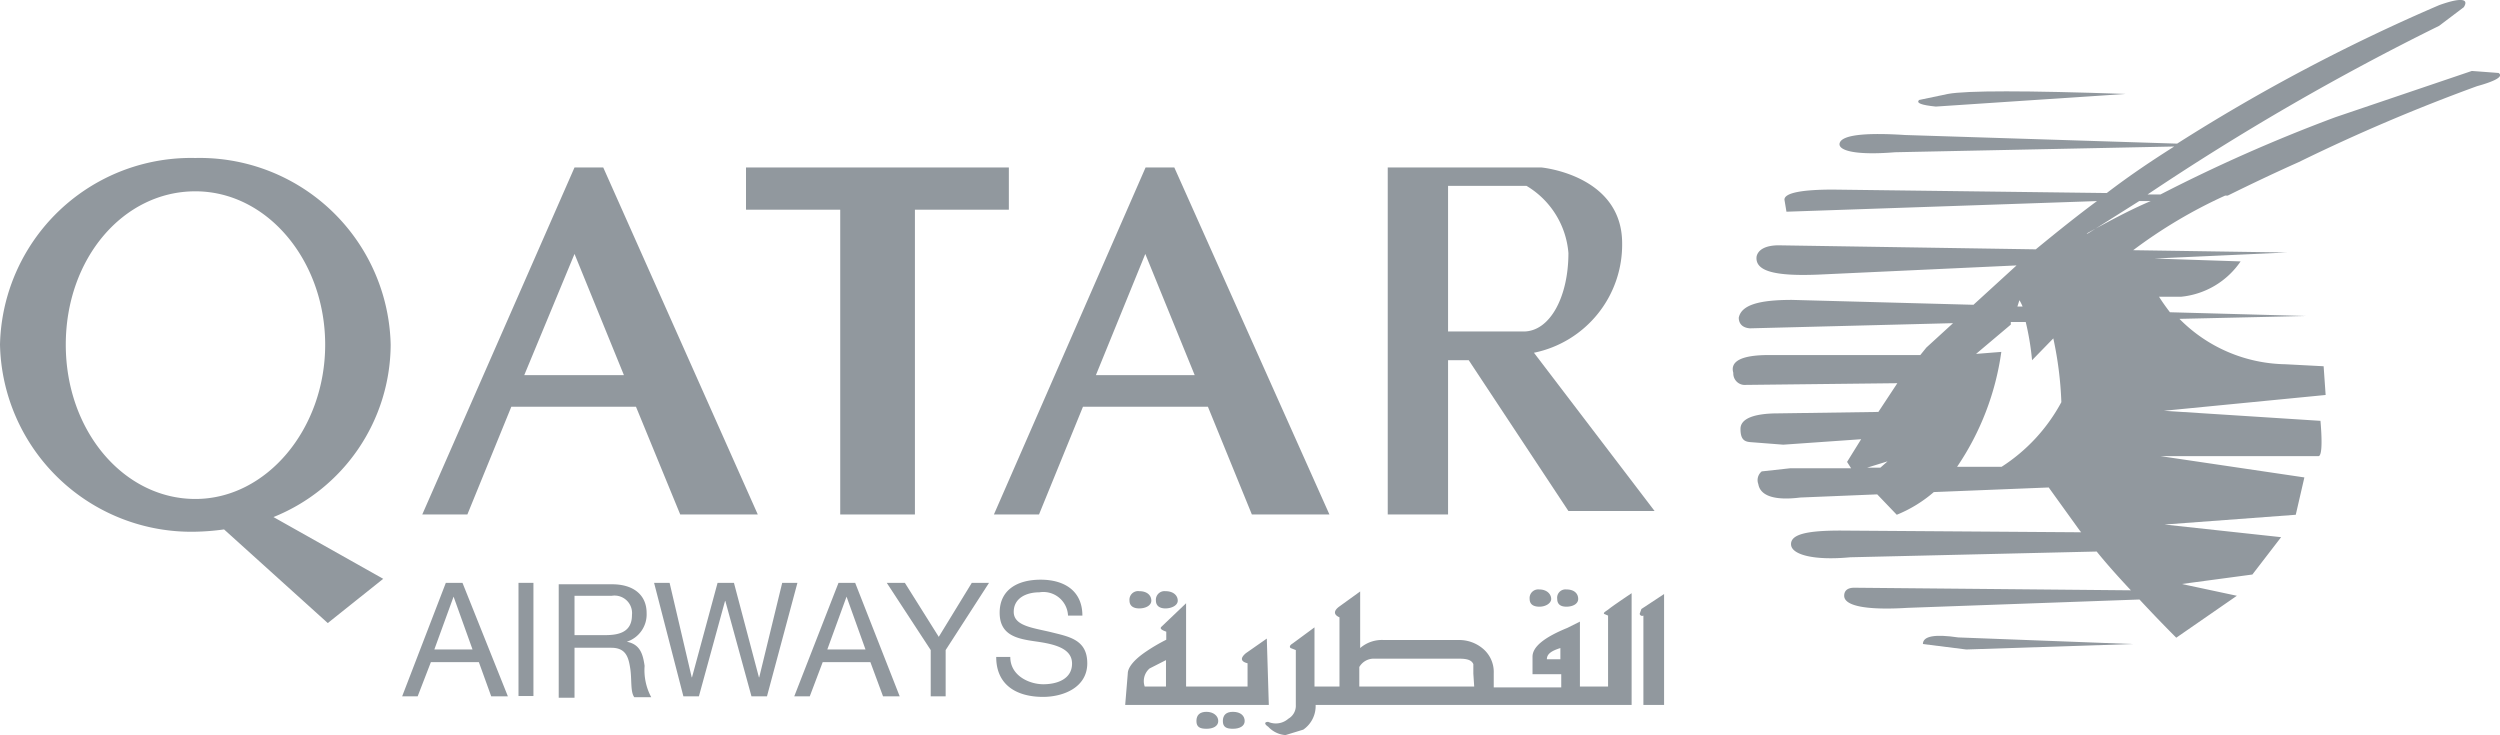<svg xmlns="http://www.w3.org/2000/svg" viewBox="0 0 87.03 25.59"><defs><style>.cls-1,.cls-2{fill:#91989e;}.cls-1{fill-rule:evenodd;}</style></defs><g id="Layer_2" data-name="Layer 2"><g id="ELEMENTOS"><path class="cls-1" d="M74,3.27c-3.48-.12-5.54-.12-6.19,0l-1,.21c-.12.11.09.18.58.23Z"/><path class="cls-1" d="M66.94,22.42l1.51.19,5.79-.19-6.07-.23C67.36,22.07,66.94,22.14,66.94,22.42Z"/><path class="cls-1" d="M86.23,3c.65-.18.93-.34.75-.46l-.93-.07L81.3,4.08a56,56,0,0,0-6.09,2.69h-.45A88.36,88.36,0,0,1,84.91.9l.86-.65c.19-.3-.11-.34-.86-.07A64,64,0,0,0,75.79,5L66.32,4.7c-1.39-.09-2.16,0-2.27.26s.46.46,1.92.34l9.72-.2,0,0c-.76.48-1.54,1-2.35,1.62l-9.53-.12c-1.11,0-1.69.12-1.69.35l.07.42L73,7c-.69.51-1.4,1.08-2.13,1.68l-8.95-.14c-.47,0-.72.16-.77.39-.06.51.63.69,2.14.63l6.91-.32-1.5,1.37-6.32-.17c-1.16,0-1.76.18-1.85.62,0,.19.11.35.39.37l7.07-.18-.93.85-.21.26H61.57c-.93,0-1.35.21-1.23.62a.4.4,0,0,0,.37.42l5.34-.06-.66,1-3.48.05c-.87,0-1.32.19-1.32.54s.12.44.33.46l1.16.09,2.71-.19-.49.79.14.22-2.11,0-1,.11a.39.39,0,0,0-.12.44c.07.42.58.58,1.46.47l2.68-.11.68.71a4.62,4.62,0,0,0,1.29-.79l4-.16,1.08,1.5.05.06-8.38-.06c-1.21,0-1.74.14-1.72.49s.79.56,2.06.44l8.58-.2c.33.41.74.87,1.19,1.35l-9.63-.09c-.23,0-.35.1-.35.28,0,.35.75.51,2.21.42l8.07-.29c.39.42.81.86,1.28,1.33l2.11-1.46-1.92-.41L78.41,20l1-1.3-4.06-.44,4.57-.34.3-1.3-5-.74h5.49c.11,0,.14-.42.07-1.23l-5.45-.35,5.63-.55-.07-1-1.34-.07a5.3,5.3,0,0,1-3.68-1.58L80.28,11l-4.74-.13c-.13-.17-.26-.35-.38-.54l.77,0A2.84,2.84,0,0,0,78,9.1L75,9l4.61-.21-5.35-.08a17.07,17.07,0,0,1,3.2-1.9l1,0h-.91c.73-.36,1.54-.75,2.48-1.17A63.67,63.67,0,0,1,86.23,3ZM65.46,16.28H65l.71-.22Zm4.84-5.83a1.5,1.5,0,0,1,.11.22h-.18Zm-.62,5.8H68.13a9.43,9.43,0,0,0,1.54-4l-.88.07L70,11.3l0-.09h.52a9.38,9.38,0,0,1,.22,1.33l.74-.76A12.55,12.55,0,0,1,71.76,14,6.11,6.11,0,0,1,69.68,16.25Zm3-8.12L74.47,7h.4C74.14,7.31,73.4,7.71,72.64,8.13Z"/><path class="cls-1" d="M53.25,20.85c0,.18.12.27.34.27S54,21,54,20.85s-.13-.33-.42-.33A.3.3,0,0,0,53.25,20.85Z"/><path class="cls-1" d="M54.21,20.85c0,.18.11.27.32.27s.41-.09.41-.27-.13-.33-.41-.33A.29.29,0,0,0,54.21,20.85Z"/><path class="cls-1" d="M42,24.78c-.23,0-.35.11-.35.32s.12.27.35.27.41-.09.41-.27S42.24,24.78,42,24.78Z"/><path class="cls-1" d="M40.24,20.91c0,.17.12.27.33.27s.43-.1.43-.27-.14-.33-.43-.33A.3.3,0,0,0,40.24,20.91Z"/><path class="cls-1" d="M57.08,21.37a.09.09,0,0,0,.13.06v3.11h.72V20.68l-.79.52Z"/><path class="cls-1" d="M42.92,24.78c-.23,0-.35.11-.35.32s.12.27.35.27.41-.09.41-.27S43.19,24.78,42.92,24.78Z"/><path class="cls-1" d="M55.84,21.37l.14.06V23.9H55V21.64l-.44.22c-.81.33-1.21.66-1.21,1v.61h1v.46H52v-.49a1.06,1.06,0,0,0-.39-.87,1.28,1.28,0,0,0-.81-.29H48.17a1.16,1.16,0,0,0-.82.28V20.59l-.72.52c-.21.15-.21.29,0,.38V23.9h-.87l0-2.06L45,22.4c-.1.06-.12.12-.07.16l.18.07,0,1.91a.52.52,0,0,1-.26.48.66.66,0,0,1-.7.11c-.13,0-.15.07,0,.17a.91.91,0,0,0,.6.29l.62-.19a1,1,0,0,0,.43-.86h11V20.65c-.43.29-.69.47-.79.55S55.81,21.32,55.84,21.37ZM51.32,23.9h-4v-.68a.58.58,0,0,1,.54-.29H50.8c.28,0,.43.05.49.19l0,.33Zm3-.95h-.47c0-.18.15-.29.47-.39Z"/><path class="cls-1" d="M44.1,22.23l-.73.51c-.2.17-.18.29.06.35v.81H41.29V21l-.86.82c-.06.06,0,.11.17.17l0,.28a6.22,6.22,0,0,0-.7.41c-.43.29-.64.56-.64.77l-.09,1.09h5ZM40.59,23.9h-.74a.58.58,0,0,1,.17-.63l.57-.29Z"/><path class="cls-1" d="M39.32,20.91c0,.17.12.27.34.27s.42-.1.42-.27-.13-.33-.42-.33A.3.3,0,0,0,39.32,20.91Z"/><path class="cls-1" d="M23.68,17.91h2.7L21,5.83H20L14.7,17.91h1.57l1.53-3.75h4.34Zm-5.43-4.85L20,8.84l1.72,4.22Z"/><path class="cls-1" d="M37.7,14.16h4.35l1.53,3.75h2.7L40.88,5.83h-1L34.6,17.91h1.57Zm2.17-5.32,1.72,4.22H38.15Z"/><polygon class="cls-1" points="29.25 17.91 31.85 17.91 31.85 7.3 35.12 7.3 35.12 5.83 25.97 5.83 25.97 7.3 29.25 7.3 29.25 17.91"/><path class="cls-1" d="M50.41,12.54h.72l3.47,5.25h3L53.4,12.28a3.84,3.84,0,0,0,3.07-3.81c0-2.38-2.81-2.64-2.81-2.64H48.31V17.91h2.1Zm0-6.07h2.73A3,3,0,0,1,54.6,8.81c0,1.52-.64,2.73-1.56,2.73H50.41Z"/><path class="cls-1" d="M15.52,20.29,14,24.24h.54L15,23.05h1.67l.43,1.19h.58L16.1,20.29Zm-.4,2.32.67-1.84h0l.66,1.84Z"/><rect class="cls-2" x="18.05" y="20.29" width="0.52" height="3.94"/><path class="cls-1" d="M21.82,22.34h0a1,1,0,0,0,.69-1c0-.63-.46-1-1.2-1H19.45v3.95H20V22.55h1.28c.51,0,.6.33.66.72s0,.81.14,1h.59a2,2,0,0,1-.23-1.09C22.38,22.76,22.28,22.43,21.82,22.34Zm-.75-.23H20V20.74h1.3a.61.61,0,0,1,.7.67C22,22,21.56,22.11,21.07,22.11Z"/><polygon class="cls-1" points="27.23 20.29 26.43 23.58 26.42 23.58 25.55 20.29 24.98 20.29 24.09 23.58 24.08 23.58 23.31 20.29 22.77 20.29 23.79 24.24 24.33 24.24 25.24 20.92 25.25 20.92 26.16 24.24 26.7 24.24 27.76 20.29 27.23 20.29"/><path class="cls-1" d="M29.19,20.29l-1.54,3.95h.54l.45-1.19H30.3l.44,1.19h.58l-1.55-3.95Zm-.39,2.32.67-1.84h0l.66,1.84Z"/><polygon class="cls-1" points="32.68 22.17 31.5 20.29 30.87 20.29 32.4 22.63 32.4 24.24 32.92 24.24 32.92 22.63 34.43 20.29 33.83 20.29 32.68 22.17"/><path class="cls-1" d="M36.56,22c-.64-.15-1.27-.22-1.27-.7s.44-.68.89-.68a.86.86,0,0,1,1,.81h.5c0-.87-.64-1.25-1.45-1.25s-1.43.35-1.43,1.15.63.91,1.26,1,1.26.23,1.26.77-.52.72-1,.72-1.15-.29-1.15-.95h-.49c0,1,.74,1.39,1.63,1.39.71,0,1.54-.33,1.54-1.17S37.19,22.16,36.56,22Z"/><path class="cls-1" d="M13.6,12a6.65,6.65,0,0,0-6.8-6.5A6.65,6.65,0,0,0,0,12a6.66,6.66,0,0,0,6.8,6.51,8.26,8.26,0,0,0,1-.08l3.61,3.26,1.93-1.54L9.52,18A6.5,6.5,0,0,0,13.6,12ZM6.8,17.37C4.31,17.37,2.29,15,2.29,12s2-5.34,4.51-5.34S11.32,9.08,11.32,12,9.29,17.37,6.8,17.37Z"/></g></g></svg>